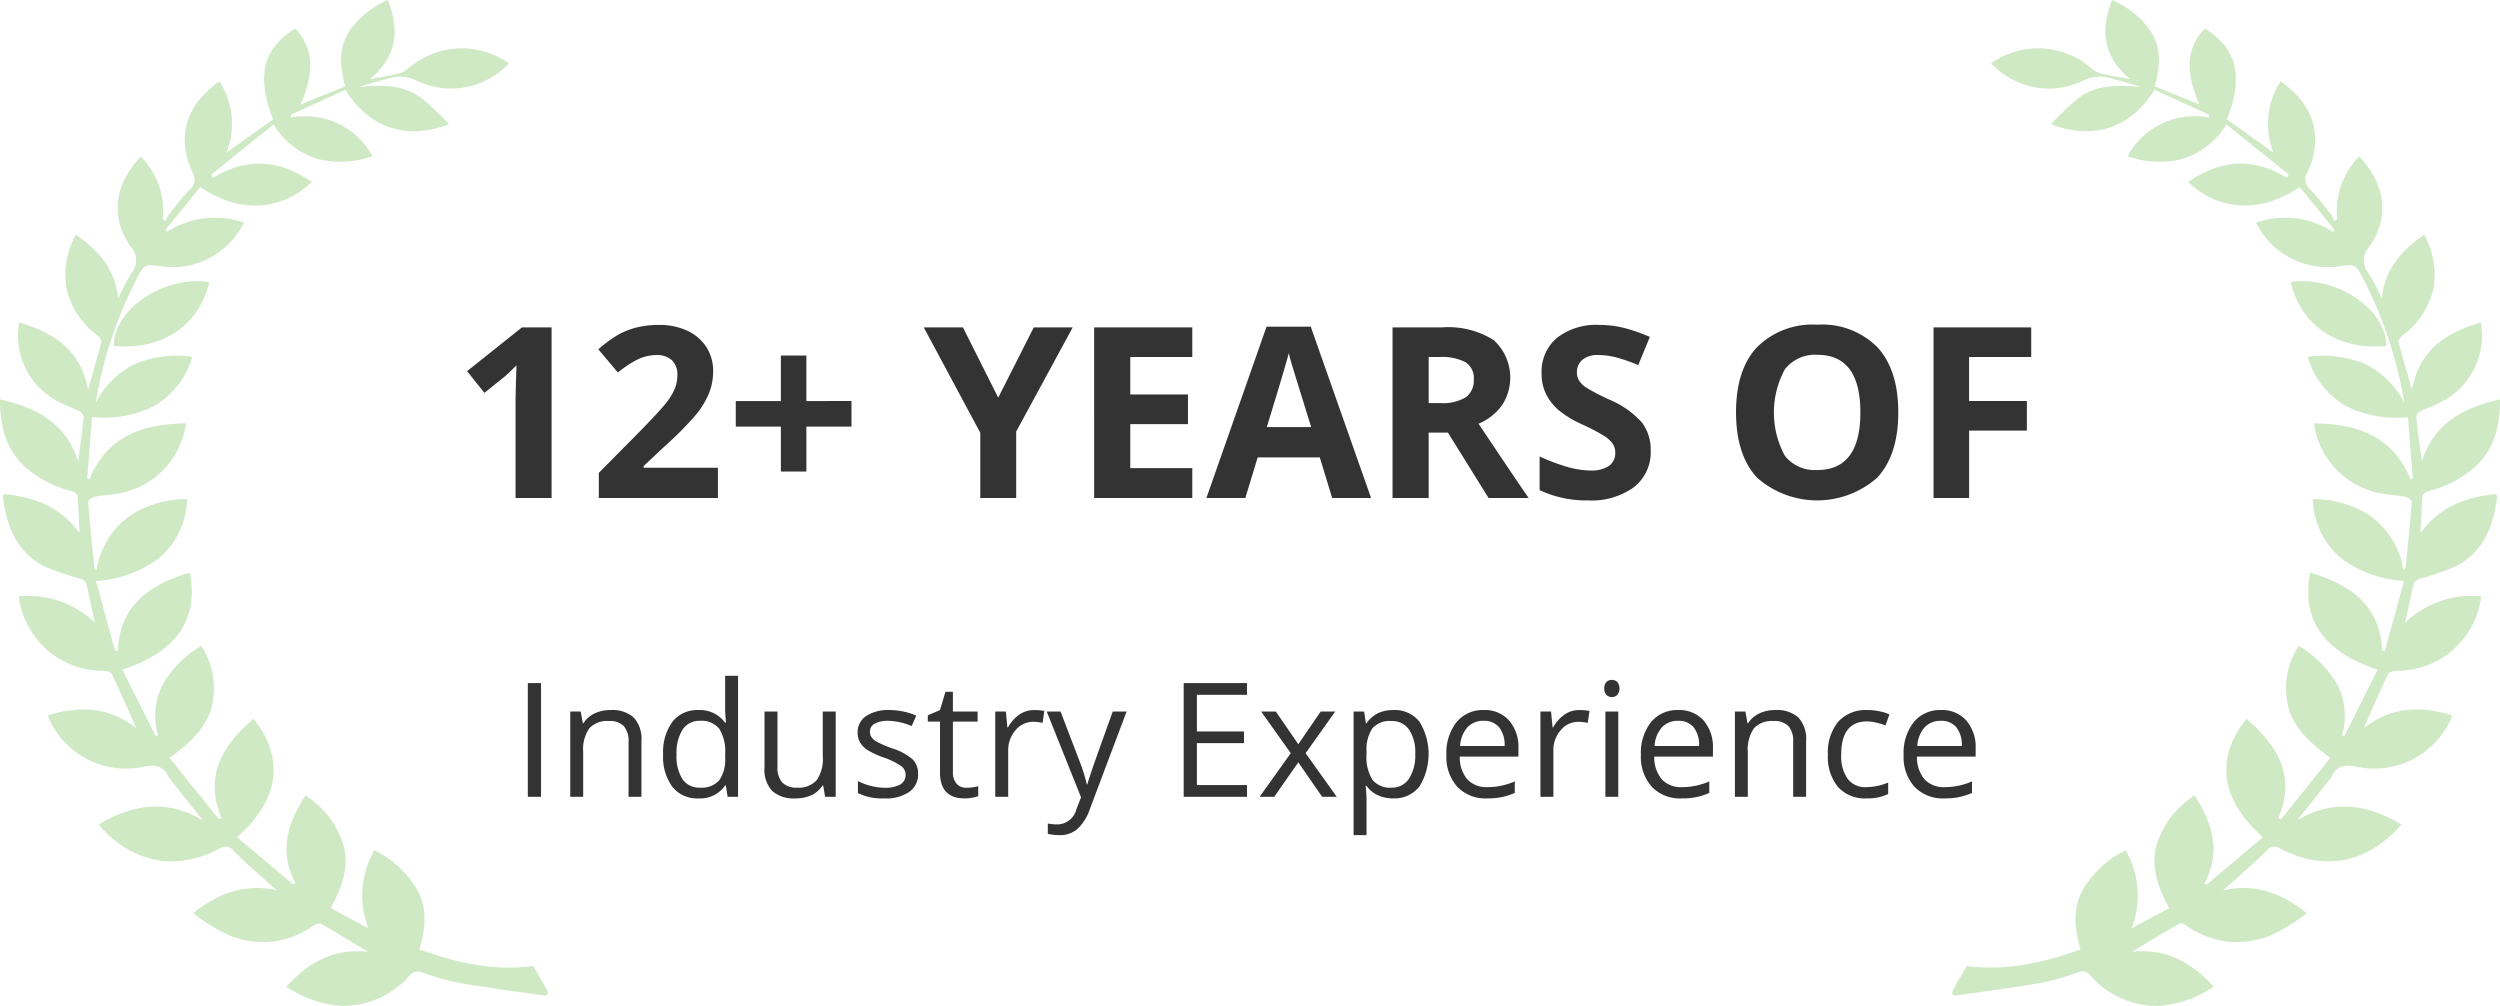 <svg id="_1" data-name="1" xmlns="http://www.w3.org/2000/svg" width="251" height="101" viewBox="0 0 251 101">
<defs>
    <style>
      .cls-1 {
        fill: #333;
      }

      .cls-1, .cls-2 {
        fill-rule: evenodd;
      }

      .cls-2 {
        fill: #9ed58a;
        opacity: 0.5;
      }
    </style>
  </defs>
  <path id="_12_Years_of_Industry_Experience" data-name="12+ Years of Industry Experience" class="cls-1" d="M462.378,991.869h-2.972l-5.512,4.395,1.744,2.179,1.966-1.582q0.351-.28,1.252-1.183l-0.059,1.781-0.035,1.629V1009h3.616V991.869Zm16.7,14.091h-7.454v-0.17l2.2-2.07a31.676,31.676,0,0,0,3.072-3.11,8.492,8.492,0,0,0,1.287-2.126,5.911,5.911,0,0,0,.416-2.22,4.368,4.368,0,0,0-.679-2.415,4.515,4.515,0,0,0-1.908-1.64,6.5,6.5,0,0,0-2.831-.586,9.3,9.3,0,0,0-2.2.24,7.7,7.7,0,0,0-1.813.685,12.8,12.8,0,0,0-2.095,1.524l1.966,2.332a10.012,10.012,0,0,1,1.954-1.3,4.363,4.363,0,0,1,1.931-.457,2.2,2.2,0,0,1,1.516.5,1.95,1.95,0,0,1,.567,1.535,3.584,3.584,0,0,1-.257,1.337,6,6,0,0,1-.843,1.4q-0.585.756-2.493,2.718l-4.294,4.34V1009h11.959v-3.04Zm6.32,0.38h2.563v-4.51h4.528v-2.566H487.96v-4.571H485.4v4.571h-4.529v2.566H485.4v4.51Zm18.279-14.471h-3.932l5.675,10.581V1009h3.605v-6.67l5.675-10.461h-3.908l-3.57,7.055ZM526.706,1006H520.48v-4.42h5.793v-2.973H520.48v-3.762h6.226v-2.976h-9.854V1009h9.854v-3Zm17.951,3L538.6,991.8H534.16l-6.038,17.2h3.908l1.241-4.08h6.237l1.241,4.08h3.908Zm-10.473-7.12q1.825-5.922,2.211-7.421,0.094,0.422.31,1.148t1.937,6.273h-4.458Zm16.254-7.035h1.1a5.069,5.069,0,0,1,2.592.516,1.876,1.876,0,0,1,.837,1.735,2.049,2.049,0,0,1-.819,1.8,4.474,4.474,0,0,1-2.54.575h-1.17v-4.63Zm1.931,7.585,4.084,6.57h4.026q-1.172-1.68-5.032-7.46a5.518,5.518,0,0,0,2.352-1.848,5.075,5.075,0,0,0-.843-6.552,8.529,8.529,0,0,0-5.161-1.271H546.81V1009h3.628v-6.57h1.931Zm19.473-1.02a9.156,9.156,0,0,0-3.289-2.3,21.712,21.712,0,0,1-2.3-1.2,2.448,2.448,0,0,1-.708-0.691,1.55,1.55,0,0,1-.223-0.838,1.587,1.587,0,0,1,.55-1.254,2.329,2.329,0,0,1,1.58-.481,7.3,7.3,0,0,1,1.761.223,17.043,17.043,0,0,1,2.265.785l1.17-2.824a17.468,17.468,0,0,0-2.534-.891,10.021,10.021,0,0,0-2.545-.316,6.39,6.39,0,0,0-4.254,1.3,4.432,4.432,0,0,0-1.538,3.575,4.517,4.517,0,0,0,.468,2.109,5.313,5.313,0,0,0,1.252,1.583,10.506,10.506,0,0,0,2.352,1.42,21.411,21.411,0,0,1,2.218,1.16,3.149,3.149,0,0,1,.825.75,1.523,1.523,0,0,1,.28.9,1.561,1.561,0,0,1-.637,1.36,3.154,3.154,0,0,1-1.832.46,8.723,8.723,0,0,1-2.194-.32,19.314,19.314,0,0,1-2.931-1.09v3.38a10.985,10.985,0,0,0,4.844,1.03,7.239,7.239,0,0,0,4.64-1.34,4.433,4.433,0,0,0,1.668-3.66A4.519,4.519,0,0,0,571.842,1001.41Zm23.656-7.537a7.784,7.784,0,0,0-6.033-2.274,7.893,7.893,0,0,0-6.056,2.256q-2.112,2.256-2.112,6.535t2.106,6.56a9.106,9.106,0,0,0,12.077,0q2.106-2.28,2.107-6.54T595.5,993.873Zm-9.3,2.209a3.831,3.831,0,0,1,3.265-1.459q4.318,0,4.318,5.787t-4.341,5.78a3.8,3.8,0,0,1-3.253-1.45A9.108,9.108,0,0,1,586.2,996.082Zm18.5,6.148h5.8v-2.966h-5.8v-4.419h6.237v-2.976h-9.807V1009h3.57v-6.77ZM461.319,1039v-11.42h-1.326V1039h1.326Zm10.08,0v-5.58a3.181,3.181,0,0,0-.78-2.39,3.232,3.232,0,0,0-2.325-.74,3.638,3.638,0,0,0-1.6.34,2.71,2.71,0,0,0-1.116.98h-0.063l-0.21-1.17h-1.053V1039h1.3v-4.49a3.7,3.7,0,0,1,.624-2.4,2.467,2.467,0,0,1,1.966-.72,1.949,1.949,0,0,1,1.49.51,2.266,2.266,0,0,1,.476,1.57V1039h1.3Zm8.652,0H481.1v-12.15h-1.295v3.48l0.031,0.6,0.055,0.62h-0.1a3.112,3.112,0,0,0-2.668-1.26,3.152,3.152,0,0,0-2.606,1.17,5.15,5.15,0,0,0-.936,3.29,5.033,5.033,0,0,0,.933,3.26,3.16,3.16,0,0,0,2.609,1.15,3.038,3.038,0,0,0,2.684-1.3h0.07Zm-4.525-1.76a4.232,4.232,0,0,1-.6-2.48,4.394,4.394,0,0,1,.6-2.5,1.986,1.986,0,0,1,1.743-.89,2.29,2.29,0,0,1,1.931.78,4.3,4.3,0,0,1,.605,2.6v0.27a3.65,3.65,0,0,1-.6,2.33,2.365,2.365,0,0,1-1.923.73A2.029,2.029,0,0,1,475.526,1037.24Zm8.23-6.8v5.6a3.179,3.179,0,0,0,.777,2.38,3.285,3.285,0,0,0,2.336.74,3.761,3.761,0,0,0,1.611-.33,2.635,2.635,0,0,0,1.1-.97h0.07l0.188,1.14h1.068v-8.56h-1.3v4.5a3.71,3.71,0,0,1-.62,2.4,2.429,2.429,0,0,1-1.962.74,1.952,1.952,0,0,1-1.49-.52,2.238,2.238,0,0,1-.476-1.56v-5.56h-1.311Zm14.882,4.81a5.683,5.683,0,0,0-2.056-1.11,12.313,12.313,0,0,1-1.5-.64,1.566,1.566,0,0,1-.565-0.46,0.949,0.949,0,0,1-.176-0.58,0.894,0.894,0,0,1,.468-0.8,2.708,2.708,0,0,1,1.389-.29,6.271,6.271,0,0,1,2.333.53l0.46-1.05a6.73,6.73,0,0,0-2.7-.56,3.984,3.984,0,0,0-2.332.6,1.923,1.923,0,0,0-.851,1.65,1.973,1.973,0,0,0,.246,1.01,2.44,2.44,0,0,0,.749.76,8.891,8.891,0,0,0,1.7.77,7.362,7.362,0,0,1,1.689.84,1.123,1.123,0,0,1-.113,1.85,3.153,3.153,0,0,1-1.56.32,5.512,5.512,0,0,1-1.362-.18,6.315,6.315,0,0,1-1.322-.49v1.2a5.41,5.41,0,0,0,2.652.54,4.123,4.123,0,0,0,2.5-.65,2.132,2.132,0,0,0,.889-1.84A1.991,1.991,0,0,0,498.638,1035.25Zm4.4,2.43a1.756,1.756,0,0,1-.367-1.19v-5.04h2.481v-1.01h-2.481v-1.98h-0.749l-0.546,1.83-1.225.53v0.63h1.225v5.09c0,1.75.827,2.62,2.481,2.62a4.084,4.084,0,0,0,.737-0.07,2.577,2.577,0,0,0,.621-0.16v-1a3.115,3.115,0,0,1-.507.11,4.766,4.766,0,0,1-.664.05A1.292,1.292,0,0,1,503.034,1037.68Zm6.311-6.94a3.72,3.72,0,0,0-1.146,1.29h-0.063l-0.148-1.59h-1.069V1039h1.3v-4.59a3.07,3.07,0,0,1,.737-2.1,2.284,2.284,0,0,1,1.775-.84,4.243,4.243,0,0,1,.937.11l0.179-1.2a5.265,5.265,0,0,0-1.022-.09A2.594,2.594,0,0,0,509.345,1030.74Zm6.187,8.31-0.476,1.22a1.978,1.978,0,0,1-1.9,1.5,4.691,4.691,0,0,1-.96-0.09v1.04a5.745,5.745,0,0,0,1.17.13,2.683,2.683,0,0,0,1.791-.61,4.8,4.8,0,0,0,1.275-2.05l3.675-9.75h-1.389q-1.794,4.965-2.118,5.94c-0.216.64-.358,1.09-0.425,1.36h-0.063a17.956,17.956,0,0,0-.764-2.41l-1.873-4.89h-1.388Zm16.664-1.23h-5.032v-4.21h4.728v-1.17h-4.728v-3.68H532.2v-1.18h-6.358V1039H532.2v-1.18Zm1.264,1.18h1.467l2.418-3.46,2.395,3.46h1.467l-3.129-4.38,2.973-4.18h-1.459l-2.247,3.28-2.255-3.28h-1.474l2.972,4.18Zm16.028-1.01a6.2,6.2,0,0,0,.016-6.54,3.146,3.146,0,0,0-2.625-1.16,3.505,3.505,0,0,0-1.522.31,3.081,3.081,0,0,0-1.162,1.01h-0.063l-0.179-1.17H542.9v12.41h1.3v-3.52a11.491,11.491,0,0,0-.094-1.43H544.2a2.8,2.8,0,0,0,1.158.95,3.634,3.634,0,0,0,1.526.31A3.161,3.161,0,0,0,549.488,1037.99Zm-1.03-5.75a4.107,4.107,0,0,1,.628,2.46,4.281,4.281,0,0,1-.628,2.48,2,2,0,0,1-1.735.9,2.278,2.278,0,0,1-1.927-.78,4.289,4.289,0,0,1-.6-2.58v-0.29a3.771,3.771,0,0,1,.6-2.32,2.3,2.3,0,0,1,1.895-.72A2.059,2.059,0,0,1,548.458,1032.24Zm9.323,6.79a6.961,6.961,0,0,0,1.3-.42v-1.16a6.8,6.8,0,0,1-2.73.58,2.632,2.632,0,0,1-2.033-.78,3.408,3.408,0,0,1-.76-2.29h5.89v-0.82a4.081,4.081,0,0,0-.936-2.8,3.236,3.236,0,0,0-2.544-1.05,3.38,3.38,0,0,0-2.734,1.21,4.984,4.984,0,0,0-1.018,3.29,4.475,4.475,0,0,0,1.1,3.21,3.9,3.9,0,0,0,2.992,1.16A7,7,0,0,0,557.781,1039.03Zm-0.269-7.01a2.881,2.881,0,0,1,.546,1.88h-4.47a3.108,3.108,0,0,1,.722-1.86,2.138,2.138,0,0,1,1.642-.67A1.934,1.934,0,0,1,557.512,1032.02Zm6.569-1.28a3.723,3.723,0,0,0-1.147,1.29h-0.062l-0.149-1.59h-1.068V1039h1.3v-4.59a3.066,3.066,0,0,1,.737-2.1,2.281,2.281,0,0,1,1.775-.84,4.241,4.241,0,0,1,.936.11l0.179-1.2a5.258,5.258,0,0,0-1.022-.09A2.591,2.591,0,0,0,564.081,1030.74Zm5.391-.3h-1.295V1039h1.295v-8.56Zm-1.186-1.67a0.778,0.778,0,0,0,1.084,0,1.044,1.044,0,0,0,0-1.3,0.8,0.8,0,0,0-1.084,0,0.853,0.853,0,0,0-.218.65A0.868,0.868,0,0,0,568.286,1028.77Zm9.022,10.26a6.915,6.915,0,0,0,1.3-.42v-1.16a6.8,6.8,0,0,1-2.73.58,2.63,2.63,0,0,1-2.032-.78,3.4,3.4,0,0,1-.761-2.29h5.89v-0.82a4.081,4.081,0,0,0-.936-2.8,3.235,3.235,0,0,0-2.543-1.05,3.381,3.381,0,0,0-2.735,1.21,4.984,4.984,0,0,0-1.018,3.29,4.475,4.475,0,0,0,1.1,3.21,3.9,3.9,0,0,0,2.992,1.16A7,7,0,0,0,577.308,1039.03Zm-0.269-7.01a2.881,2.881,0,0,1,.546,1.88h-4.47a3.108,3.108,0,0,1,.722-1.86,2.138,2.138,0,0,1,1.642-.67A1.934,1.934,0,0,1,577.039,1032.02Zm11.289,6.98v-5.58a3.181,3.181,0,0,0-.78-2.39,3.232,3.232,0,0,0-2.325-.74,3.638,3.638,0,0,0-1.6.34,2.71,2.71,0,0,0-1.116.98h-0.062l-0.211-1.17h-1.053V1039h1.295v-4.49a3.7,3.7,0,0,1,.624-2.4,2.467,2.467,0,0,1,1.966-.72,1.949,1.949,0,0,1,1.49.51,2.266,2.266,0,0,1,.476,1.57V1039h1.295Zm8.239-.28v-1.15a5.9,5.9,0,0,1-2.193.46,2.2,2.2,0,0,1-1.884-.85,3.959,3.959,0,0,1-.636-2.42q0-3.33,2.606-3.33a3.951,3.951,0,0,1,.9.12,5.983,5.983,0,0,1,.936.28l0.4-1.1a4.12,4.12,0,0,0-.967-0.31,5.741,5.741,0,0,0-1.233-.13,3.722,3.722,0,0,0-2.945,1.17,4.859,4.859,0,0,0-1.033,3.32,4.737,4.737,0,0,0,1.018,3.24,3.652,3.652,0,0,0,2.874,1.14,4.764,4.764,0,0,0,2.162-.44h0Zm7.118,0.31a6.915,6.915,0,0,0,1.3-.42v-1.16a6.8,6.8,0,0,1-2.73.58,2.63,2.63,0,0,1-2.032-.78,3.4,3.4,0,0,1-.761-2.29h5.89v-0.82a4.081,4.081,0,0,0-.936-2.8,3.235,3.235,0,0,0-2.543-1.05,3.381,3.381,0,0,0-2.735,1.21,4.984,4.984,0,0,0-1.018,3.29,4.475,4.475,0,0,0,1.1,3.21,3.9,3.9,0,0,0,2.992,1.16A7,7,0,0,0,603.685,1039.03Zm-0.269-7.01a2.881,2.881,0,0,1,.546,1.88h-4.47a3.108,3.108,0,0,1,.722-1.86,2.138,2.138,0,0,1,1.642-.67A1.934,1.934,0,0,1,603.416,1032.02Z" transform="translate(-407 -959)"/>
  
  <path class="cls-2" d="M408.926,991.375c3.445,1.016,6.161,2.7,6.913,6.751,0.5-1.754.96-3.277,1.347-4.818a1.125,1.125,0,0,0-.473-0.691A8.053,8.053,0,0,1,413.684,988a8.293,8.293,0,0,1,.929-5.445c2.211,1.556,3.913,3.363,4.256,6.387a24.974,24.974,0,0,1,1.318-2.5,2.016,2.016,0,0,0-.071-2.688c-2.1-2.981-1.584-6.324,1.026-9.032a7.723,7.723,0,0,1,2.2,6.262l0.311,0.243a2.362,2.362,0,0,1,.246-0.617c0.691-.869,1.361-1.763,2.128-2.559a1.321,1.321,0,0,0,.3-1.755c-1.569-3.378-.792-6.707,2.7-9.13a7.832,7.832,0,0,1,.706,7.166l4.692-3.354c-1.711-4.291-1.025-7.122,2.21-9.116,1.836,1.966,2.006,4.245.535,7.634l4.488-1.831c-0.54-1.976-.734-3.962.575-5.771A9.285,9.285,0,0,1,445.937,959c1.223,3.051.919,5.687-1.811,7.948,1.138-.213,2.057-0.353,2.959-0.57a2.545,2.545,0,0,0,.94-0.531,8.172,8.172,0,0,1,10.071-.488,8,8,0,0,1-6.318,2.521,9.143,9.143,0,0,1-3-.807,3.67,3.67,0,0,0-2.756-.2c-0.984.288-1.989,0.506-2.974,0.873,2.212-.229,4.4-0.289,6.268,1.1a31.685,31.685,0,0,1,2.764,2.611c-3.223,1.309-7.5,1.195-10.4-3.439l-5.43,2.476-0.048.313a7.648,7.648,0,0,1,8.194,3.875,9.584,9.584,0,0,1-5.537.272,8,8,0,0,1-4.4-3.46l-6.237,5.017,0.135,0.364c3.437-2.134,6.73-1.823,9.942.388-2.459,2.431-6.635,3.6-11.2.515l-3.459,4.273,0.109,0.234a8.946,8.946,0,0,1,7.744-.94,7.983,7.983,0,0,1-8.233,4.405c-1.77-.255-1.77-0.255-2.609,1.39a42.12,42.12,0,0,0-4.044,12.309,8.7,8.7,0,0,1,4.124-3.988,11.266,11.266,0,0,1,5.579-.638,8.446,8.446,0,0,1-3.863,4.956,11.348,11.348,0,0,1-6.209,1.1c-0.163,2.08-.322,4.1-0.481,6.12,0.069,0.05.137,0.09,0.206,0.14,1.838-4.43,5.453-5.58,9.707-5.63a8.248,8.248,0,0,1-6.343,6.95c-0.926.23-1.9,0.24-2.839,0.42a0.94,0.94,0,0,0-.637.52c0.171,2.2.4,4.38,0.626,6.57a0.9,0.9,0,0,0,.226.26,8.131,8.131,0,0,1,3.672-5.66,10.454,10.454,0,0,1,5.408-1.46,8.025,8.025,0,0,1-2.78,5.9,11.668,11.668,0,0,1-6.37,2.32c0.655,2.39,1.287,4.7,1.919,7.01a2.3,2.3,0,0,1,.258.04c0.252-4.72,3.3-6.7,7.247-7.89,0.884,4.5-1.137,7.91-6.777,9.75,1.126,2.24,2.235,4.45,3.345,6.66,0.082-.03.165-0.05,0.248-0.08a6.75,6.75,0,0,1,.515-5.18,10.943,10.943,0,0,1,3.819-3.8,7.808,7.808,0,0,1,1.016,6.25c-0.65,2.19-2.3,3.61-4.193,5,1.666,2.08,3.294,4.1,4.922,6.13,0.1-.02.2-0.05,0.3-0.07-1.8-4.32.127-7.33,3.2-9.98,2.868,3.55,3,7.78-1.655,11.89,1.9,1.59,3.769,3.17,5.641,4.74a2.418,2.418,0,0,1,.231-0.11c-1.676-3.18-.824-6.01,1-8.82a8.992,8.992,0,0,1,3.85,5.11c0.553,2.23-.259,4.21-1.3,6.2,1.3,0.7,2.53,1.36,3.764,2.02a9.125,9.125,0,0,1,.6-7.83,10.017,10.017,0,0,1,4.352,4.06c1,1.89.772,3.86,0.173,5.9,3.7,1.3,7.4,2.2,11.416,1.66,0.441,0.75.921,1.54,1.374,2.36,0.191,0.34.146,0.66-.337,0.59-2.844-.4-5.694-0.78-8.524-1.27a25.066,25.066,0,0,1-3.658-1.04,1.03,1.03,0,0,0-1.241.29,8.861,8.861,0,0,1-6.834,3.07,11.233,11.233,0,0,1-5.557-1.93c2.195-2.39,4.693-3.86,8.207-3.5-1.723-1.03-3.229-1.96-4.763-2.83a0.973,0.973,0,0,0-.73.22,9.072,9.072,0,0,1-4.741,1.64,9.711,9.711,0,0,1-3.618-.64,18.147,18.147,0,0,1-3.7-2.26c2.515-2.03,5.2-3.02,8.419-2.3-0.539-.47-1.085-0.93-1.615-1.41-0.926-.84-1.87-1.66-2.751-2.55a1.01,1.01,0,0,0-1.432-.22c-4.247,2.23-8.417,1.5-11.737-1.99-0.113-.11-0.214-0.24-0.381-0.44,3.463-2.06,6.893-2.54,10.458-.42-1.087-1.37-2.174-2.73-3.26-4.1a1.094,1.094,0,0,1-.151-0.21c-0.512-1.12-1.284-1.32-2.5-1.08a8.455,8.455,0,0,1-9.55-4.84,1.817,1.817,0,0,1-.077-0.32c3.1-.92,6.054-0.91,8.863,1.31-0.868-1.95-1.638-3.74-2.487-5.5a1.43,1.43,0,0,0-.964-0.27,8.493,8.493,0,0,1-8.346-7.48,9.626,9.626,0,0,1,7.635,2.65c-0.326-1.5-.58-2.77-0.9-4.03a1.024,1.024,0,0,0-.63-0.4,26.769,26.769,0,0,1-3.577-1.24c-2.686-1.4-3.725-3.92-4.107-6.8a1.884,1.884,0,0,1,.058-0.45c3.049,0.3,5.694,1.27,7.613,3.93-0.059-1.26-.1-2.52-0.206-3.78a0.961,0.961,0,0,0-.612-0.44,11.291,11.291,0,0,1-4.754-2.52c-1.874-1.8-2.414-4.09-2.41-6.694,3.585,0.835,6.548,2.284,7.854,6.214,0.213-1.64.413-3.05,0.553-4.46a0.855,0.855,0,0,0-.45-0.57c-0.8-.4-1.677-0.685-2.449-1.145A7.464,7.464,0,0,1,408.926,991.375Zm19.079-4.06c-1.058,4.634-5.062,6.869-9.587,6.411C418.461,989.99,423.443,986.659,428.005,987.315Zm228.069,4.06c-3.446,1.016-6.161,2.7-6.913,6.751-0.5-1.754-.96-3.277-1.348-4.818a1.131,1.131,0,0,1,.474-0.691A8.046,8.046,0,0,0,651.315,988a8.286,8.286,0,0,0-.928-5.445c-2.211,1.556-3.913,3.363-4.256,6.387a24.974,24.974,0,0,0-1.318-2.5,2.015,2.015,0,0,1,.071-2.688c2.105-2.981,1.583-6.324-1.026-9.032a7.723,7.723,0,0,0-2.2,6.262l-0.311.243a2.329,2.329,0,0,0-.247-0.617c-0.69-.869-1.36-1.763-2.127-2.559a1.32,1.32,0,0,1-.3-1.755c1.569-3.378.791-6.707-2.7-9.13a7.835,7.835,0,0,0-.707,7.166l-4.691-3.354c1.711-4.291,1.025-7.122-2.21-9.116-1.836,1.966-2.007,4.245-.535,7.634l-4.488-1.831c0.54-1.976.734-3.962-.575-5.771A9.285,9.285,0,0,0,619.063,959c-1.223,3.051-.919,5.687,1.811,7.948-1.138-.213-2.058-0.353-2.959-0.57a2.545,2.545,0,0,1-.94-0.531,8.173,8.173,0,0,0-10.071-.488,8,8,0,0,0,6.318,2.521,9.143,9.143,0,0,0,3-.807,3.668,3.668,0,0,1,2.755-.2c0.985,0.288,1.99.506,2.975,0.873-2.212-.229-4.4-0.289-6.268,1.1a31.685,31.685,0,0,0-2.764,2.611c3.223,1.309,7.5,1.195,10.4-3.439l5.43,2.476,0.048,0.313a7.647,7.647,0,0,0-8.194,3.875,9.581,9.581,0,0,0,5.536.272,8,8,0,0,0,4.4-3.46l6.236,5.017c-0.045.122-.089,0.243-0.134,0.364-3.438-2.134-6.73-1.823-9.942.388,2.459,2.431,6.635,3.6,11.2.515l3.459,4.273-0.109.234a8.946,8.946,0,0,0-7.744-.94,7.983,7.983,0,0,0,8.233,4.405c1.77-.255,1.77-0.255,2.609,1.39a42.12,42.12,0,0,1,4.044,12.309,8.7,8.7,0,0,0-4.125-3.988,11.26,11.26,0,0,0-5.578-.638,8.442,8.442,0,0,0,3.863,4.956,11.348,11.348,0,0,0,6.209,1.1c0.163,2.08.322,4.1,0.48,6.12-0.068.05-.137,0.09-0.205,0.14-1.838-4.43-5.454-5.58-9.708-5.63a8.251,8.251,0,0,0,6.344,6.95c0.926,0.23,1.9.24,2.839,0.42a0.94,0.94,0,0,1,.637.52c-0.171,2.2-.4,4.38-0.626,6.57a0.9,0.9,0,0,1-.226.26,8.131,8.131,0,0,0-3.672-5.66,10.454,10.454,0,0,0-5.408-1.46,8.025,8.025,0,0,0,2.78,5.9,11.668,11.668,0,0,0,6.37,2.32c-0.655,2.39-1.287,4.7-1.92,7.01a2.32,2.32,0,0,0-.257.04c-0.252-4.72-3.3-6.7-7.247-7.89-0.884,4.5,1.137,7.91,6.777,9.75-1.126,2.24-2.235,4.45-3.345,6.66-0.083-.03-0.165-0.05-0.248-0.08a6.754,6.754,0,0,0-.515-5.18,10.951,10.951,0,0,0-3.819-3.8,7.813,7.813,0,0,0-1.017,6.25c0.651,2.19,2.3,3.61,4.194,5-1.666,2.08-3.294,4.1-4.922,6.13-0.1-.02-0.2-0.05-0.3-0.07,1.8-4.32-.128-7.33-3.2-9.98-2.868,3.55-3,7.78,1.655,11.89-1.9,1.59-3.768,3.17-5.64,4.74a2.418,2.418,0,0,0-.231-0.11c1.676-3.18.824-6.01-1-8.82a8.988,8.988,0,0,0-3.85,5.11c-0.553,2.23.259,4.21,1.3,6.2-1.3.7-2.53,1.36-3.764,2.02a9.125,9.125,0,0,0-.6-7.83,10.02,10.02,0,0,0-4.351,4.06c-1,1.89-.772,3.86-0.173,5.9-3.7,1.3-7.395,2.2-11.417,1.66-0.44.75-.921,1.54-1.373,2.36-0.191.34-.146,0.66,0.337,0.59,2.844-.4,5.694-0.78,8.524-1.27a25.066,25.066,0,0,0,3.658-1.04,1.03,1.03,0,0,1,1.241.29,8.861,8.861,0,0,0,6.834,3.07,11.226,11.226,0,0,0,5.556-1.93c-2.194-2.39-4.692-3.86-8.206-3.5,1.723-1.03,3.229-1.96,4.763-2.83a0.973,0.973,0,0,1,.73.22,9.072,9.072,0,0,0,4.741,1.64,9.711,9.711,0,0,0,3.618-.64,18.174,18.174,0,0,0,3.7-2.26c-2.515-2.03-5.2-3.02-8.419-2.3,0.538-.47,1.085-0.93,1.614-1.41,0.927-.84,1.871-1.66,2.752-2.55a1.01,1.01,0,0,1,1.432-.22c4.247,2.23,8.417,1.5,11.737-1.99,0.113-.11.214-0.24,0.381-0.44-3.464-2.06-6.893-2.54-10.458-.42,1.087-1.37,2.174-2.73,3.26-4.1a1.094,1.094,0,0,0,.151-0.21c0.511-1.12,1.284-1.32,2.5-1.08a8.455,8.455,0,0,0,9.55-4.84,1.75,1.75,0,0,0,.076-0.32c-3.1-.92-6.053-0.91-8.862,1.31,0.868-1.95,1.638-3.74,2.487-5.5a1.43,1.43,0,0,1,.964-0.27,8.494,8.494,0,0,0,8.346-7.48,9.626,9.626,0,0,0-7.635,2.65c0.326-1.5.58-2.77,0.9-4.03a1.021,1.021,0,0,1,.63-0.4,26.769,26.769,0,0,0,3.577-1.24c2.686-1.4,3.725-3.92,4.107-6.8a1.884,1.884,0,0,0-.058-0.45c-3.049.3-5.694,1.27-7.613,3.93,0.059-1.26.1-2.52,0.206-3.78a0.961,0.961,0,0,1,.612-0.44,11.3,11.3,0,0,0,4.754-2.52c1.874-1.8,2.414-4.09,2.41-6.694-3.585.835-6.548,2.284-7.854,6.214-0.213-1.64-.413-3.05-0.553-4.46a0.855,0.855,0,0,1,.45-0.57c0.8-.4,1.677-0.685,2.449-1.145A7.464,7.464,0,0,0,656.074,991.375Zm-19.08-4.06c1.058,4.634,5.063,6.869,9.588,6.411C646.539,989.99,641.557,986.659,636.994,987.315Z" transform="translate(-407 -959)"/>
</svg>
